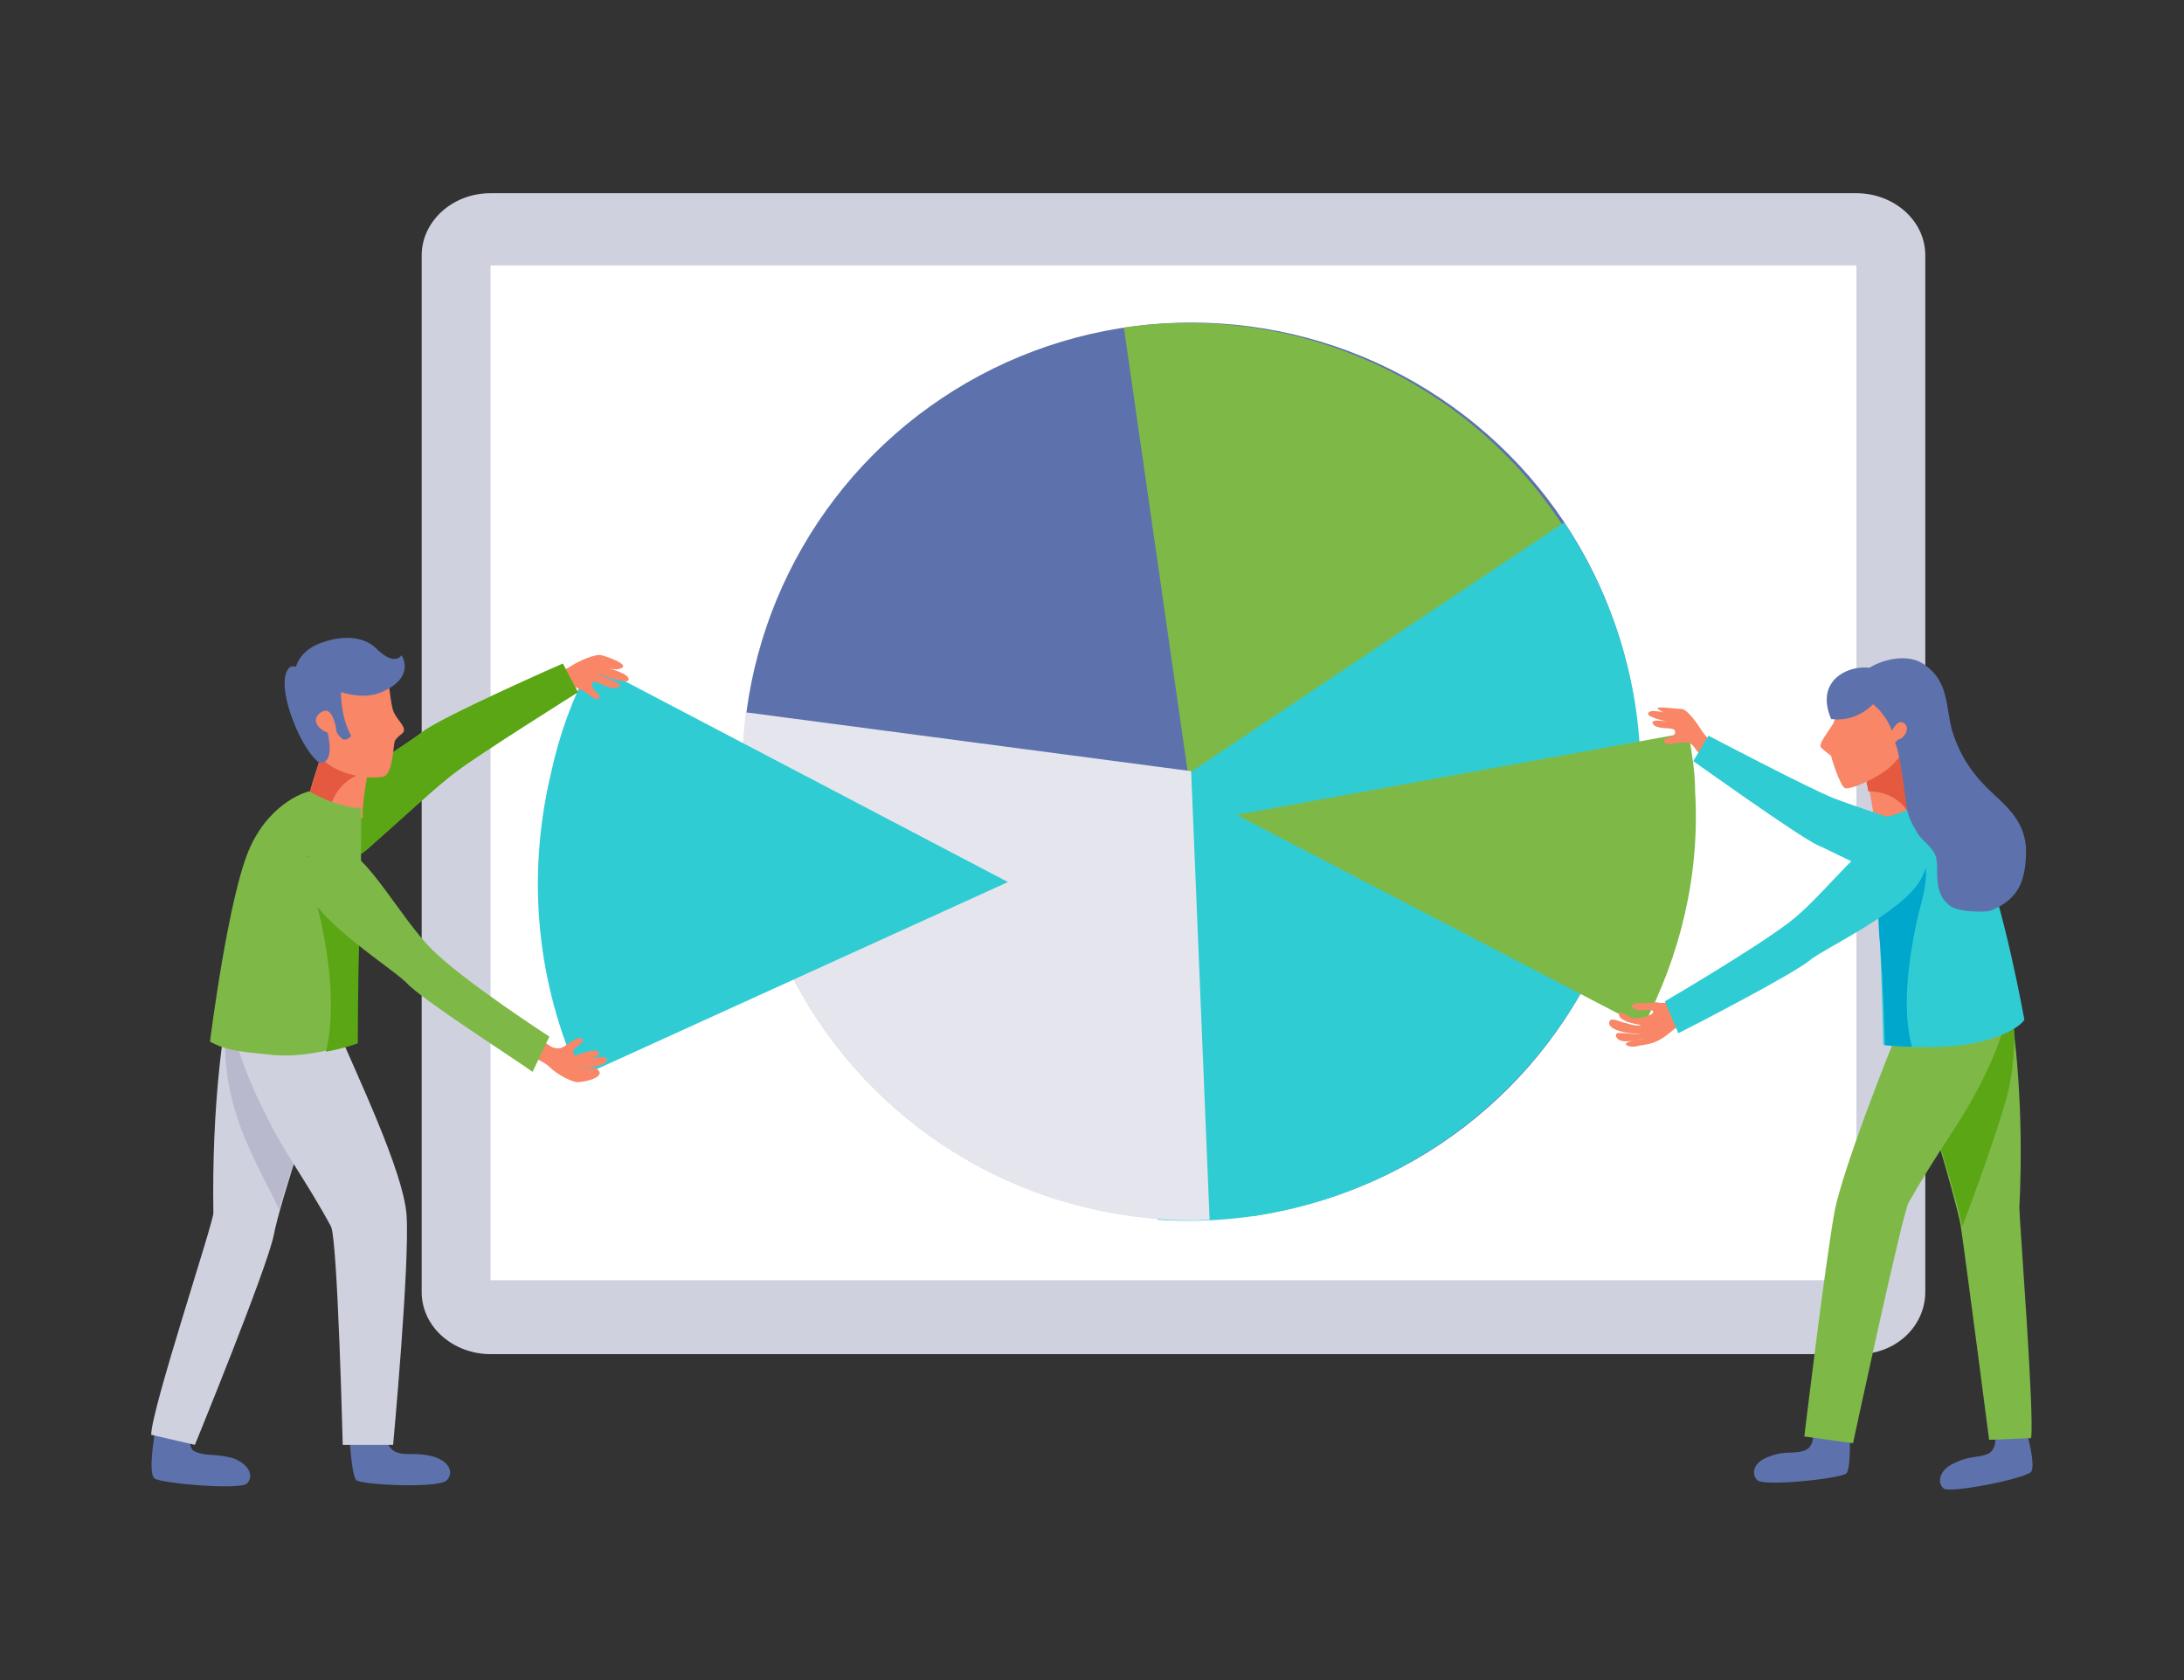 <?xml version="1.0" encoding="utf-8"?>
<!-- Generator: Adobe Illustrator 25.1.0, SVG Export Plug-In . SVG Version: 6.00 Build 0)  -->
<svg version="1.1" id="Layer_1" xmlns="http://www.w3.org/2000/svg" xmlns:xlink="http://www.w3.org/1999/xlink" x="0px" y="0px"
	 viewBox="0 0 130 100" style="enable-background:new 0 0 130 100;" xml:space="preserve">
<rect x="0" y="0" width="130" height="100" fill="#333333" stroke="none"/>
<style type="text/css">
	.st0{fill:#D0D1DE;}
	.st1{fill:#FFFFFF;}
	.st2{fill:#5D72AC;}
	.st3{fill:#7EB947;}
	.st4{fill:#30CCD4;}
	.st5{fill:#E5E6ED;}
	.st6{fill:#F88667;}
	.st7{fill:#5BA615;}
	.st8{fill:#E45940;}
	.st9{fill:#B8B9CD;}
	.st10{fill:#00A7CC;}
</style>
<g>
	<g>
		<path class="st0" d="M110.6,80.6H29.2c-2.2,0-4.1-1.6-4.1-3.7V15.2c0-2,1.8-3.7,4.1-3.7h81.3c2.2,0,4.1,1.6,4.1,3.7v61.7
			C114.6,78.9,112.9,80.6,110.6,80.6z"/>
		<rect x="29.2" y="15.8" class="st1" width="81.3" height="60.4"/>
	</g>
	<g>
		<ellipse class="st2" cx="70.9" cy="45.9" rx="26.7" ry="26.7"/>
		<path class="st3" d="M66.9,19.5c14.6-2.1,28.1,8,30.2,22.6c2.1,14.6-8,28.1-22.6,30.3L66.9,19.5z"/>
		<path class="st4" d="M68.9,72.6L68.9,72.6L70.8,46l22.3-14.9c3.2,4.8,4.9,10.6,4.5,16.8C96.4,62.5,83.6,73.6,68.9,72.6z"/>
		<path class="st5" d="M67.4,72.4c1.5,0.2,3.1,0.3,4.6,0.2l-1.1-26.7l-26.5-3.5C42.5,57,52.7,70.4,67.4,72.4z"/>
	</g>
	<path class="st4" d="M60,52.5l-24.8-13c-1.1,2-1.9,4.2-2.4,6.5c-1.5,6.3-0.8,12.6,1.7,18.1L60,52.5z"/>
	<path class="st3" d="M73.6,48.5l26.9-4.9c0.2,1.2,0.4,2.3,0.4,3.5c0.3,5-0.9,9.8-3.1,14L73.6,48.5z"/>
	<path class="st6" d="M35.8,39c-0.3-0.1-1.3,0.3-1.9,0.7c-0.3,0.2-1.1,0.5-1.7,0.6c0.1,0.3,0.1,0.7,0.1,1c0,0,0.9-0.2,1-0.2
		c0.3-0.1,0.6-0.3,0.9-0.2c0.2,0,0.3,0.2,0.5,0.2c0.2,0.1,0.7,0.6,0.9,0.5c0.3-0.1-0.2-0.5-0.3-0.6c-0.1-0.2-0.1-0.5,0.2-0.4
		c0.3,0.1,0.9,0.5,1.3,0.3c0.5-0.2-1-0.6-1.2-0.8c0.4,0.2,1.7,0.6,1.8,0.4c0.2-0.4-1.2-0.7-1.6-0.9c0.4,0.2,0.9,0.3,1.1,0.2
		C37.6,39.6,36.2,39.1,35.8,39z"/>
	<path class="st6" d="M34.5,64.4c-0.3,0.1-1.3-0.4-1.8-0.9c-0.3-0.3-1-0.6-1.6-0.8c0.1-0.3,0.2-0.6,0.2-1c0,0,0.9,0.3,1,0.3
		c0.3,0.1,0.5,0.4,0.9,0.4c0.2,0,0.4-0.1,0.5-0.2c0.2-0.1,0.7-0.5,0.9-0.4c0.3,0.2-0.3,0.5-0.4,0.6c-0.1,0.2-0.1,0.5,0.1,0.4
		c0.4-0.1,1-0.4,1.3-0.2c0.4,0.3-1.1,0.5-1.3,0.6c0.4-0.2,1.8-0.4,1.8-0.2c0.2,0.5-1.2,0.5-1.7,0.7c0.4-0.1,0.9-0.2,1.1-0.1
		C36.2,64.1,34.8,64.4,34.5,64.4z"/>
	<g>
		<path class="st3" d="M18.4,50.7c1,0.8,2.4,0.7,3.4-0.1c1.6-1.4,4.4-4,5.4-4.7c1.3-1,7.2-4.7,7.2-4.7l-0.9-1.7c0,0-7.3,3.2-8.4,4.1
			c-1,0.8-7,4.4-7.3,5.9C17.8,49.9,18,50.2,18.4,50.7z"/>
		<path class="st7" d="M18.4,50.7c1,0.8,2.4,0.7,3.4-0.1c1.6-1.4,4.4-4,5.4-4.7c1.3-1,7.2-4.7,7.2-4.7l-0.9-1.7c0,0-7.3,3.2-8.4,4.1
			c-1,0.8-7,4.4-7.3,5.9C17.8,49.9,18,50.2,18.4,50.7z"/>
	</g>
	<path class="st6" d="M19.5,43.5l0.1,0.1c0.4,0.4,0.7,0.7,1.2,1c0.3,0.2,0.7,0.3,0.9,0.5c0.1,0.1,0.2,0.1,0.3,0.2
		c-0.1,0.7-0.5,2.7-0.4,3.4c0,0-2.4-0.2-3.2-1.1C18.2,47.5,19.2,45,19.5,43.5z"/>
	<path class="st8" d="M21.8,46c0-0.3,0.1-0.5,0.1-0.7c-0.1-0.1-0.2-0.1-0.3-0.2c-0.2-0.2-0.6-0.3-0.9-0.5c-0.4-0.3-0.8-0.7-1.2-1
		l-0.1-0.1c-0.2,1.5-1.1,4.1-1.1,4.1c0.3,0.3,0.8,0.6,1.3,0.7C19.8,47.2,20.6,46.2,21.8,46z"/>
	<path class="st2" d="M20.8,85.4c0,0,0.1,2.3,0.4,2.7c0.4,0.3,5,0.5,5.4,0c0.4-0.4,0.2-1.1-0.8-1.4c-1.1-0.3-1.6,0-2.3-0.3
		C22.8,86,23,85,23,85L20.8,85.4z"/>
	<path class="st2" d="M9.2,85.4c0,0-0.4,2.3,0,2.6c0.4,0.3,5.1,0.7,5.5,0.3s0.2-1.1-0.8-1.5c-1.1-0.3-1.6-0.1-2.3-0.4
		c-0.5-0.2-0.2-1.3-0.2-1.3L9.2,85.4z"/>
	<g>
		<path class="st0" d="M12.7,72.2c-0.1-6.5,0.6-11,1-13c0.8,0,1.6,0.1,2.3,0.5c1.4,0.6,2.9,1.3,4.3,1.9c-1.2,2.4-3.7,10.2-4,11.9
			c-0.4,2-4.7,12.5-4.7,12.5L9,85.4C9,83.9,12.7,72.8,12.7,72.2z"/>
		<path class="st9" d="M18,60.5c0.7,0.4,1.5,0.7,2.3,0.9c-1.1,2.4-3.2,8.9-3.7,10.6c-0.4-1.1-2.1-3.7-2.8-6.6c-0.5-2-0.5-4-0.2-5.9
			l0,0C15,59.5,16.4,59.8,18,60.5z"/>
		<path class="st0" d="M16,60.2c1,0.3,2.8,0.8,4.2,1.3c1,2.4,3.8,8.2,4,10.8c0.2,2.9-0.8,13.7-0.8,13.7h-3c0,0-0.3-12.2-0.7-13
			c-1.4-2.6-2.9-4.6-3.7-6.3c-1.4-2.7-1.9-4.4-2.2-5.7c-0.1-0.6-0.6-2.4,0.3-3C15,58.2,15.2,59.9,16,60.2z"/>
	</g>
	<g>
		<path class="st3" d="M21.2,62c0,0-2.5,1-4.9,0.8c-1.8-0.2-2.7-0.2-3.8-0.8c0,0,1.1-8.8,2.4-11.6s3.5-3.3,3.5-3.3s1.7,1,3.1,1
			c0,0,0,5.4-0.1,7.6C21.2,57.9,21.2,62,21.2,62z"/>
		<path class="st7" d="M21.4,54.9c0-0.2,0-0.5,0-0.8V54c0-0.3,0-0.5,0-0.8v-0.1c0-0.3,0-0.6,0-0.9l0,0c-0.1,0-0.2,0-0.3,0
			c-0.9-0.2-1.6-0.7-2.4-1.1c-0.1-0.1-0.3-0.1-0.4-0.2c0,1.2,0.5,2.6,0.7,3.5c0.6,2.5,1,5.8,0.4,8.2c1.1-0.2,1.9-0.5,1.9-0.5
			s0-4.2,0.1-6.4C21.4,55.5,21.4,55.2,21.4,54.9C21.4,55,21.4,55,21.4,54.9z"/>
	</g>
	<path class="st3" d="M31.7,63.8l1-2.1c0,0-5.1-3.3-7-5.2s-3.9-5.8-5.4-6c-1.4-0.2-2.9,0.5-2,2.5c0.8,2,5,4.6,5.9,5.5
		C25.1,59.5,30.9,63.2,31.7,63.8z"/>
	<path class="st6" d="M18.8,39.5c0,0,3.8-0.4,4.1,0.2c0.3,0.6,0.3,2.4,0.6,2.8c0.2,0.4,0.7,0.8,0.5,1.1c-0.2,0.2-0.3,0.2-0.5,0.5
		c-0.1,0.3-0.1,1.8-0.6,2.1c-0.5,0.2-3.1,0.1-4-1.4C18,43.2,16.9,39.6,18.8,39.5z"/>
	<path class="st2" d="M17.8,39.8l2.5,1.2c0,0-0.1,1.5,0.6,2.8c0,0-0.2,0.3-0.5,0.2c-0.2-0.2-0.4-0.3-0.4-0.7
		c-0.1-0.4-0.3-1.3-0.9-0.9c-0.7,0.5,0,1.1,0.4,1.2c0,0,0.5,1.9-0.5,1.8c0,0-0.9-0.6-1.7-2.9C16.5,40.1,17.2,39.3,17.8,39.8z"/>
	<path class="st2" d="M23.9,39c0,0,0.9,1.3-1.2,2.2s-5.1-1.4-5.1-1.4s0.1-1.1,1.7-1.6c1.2-0.4,2.4-0.3,3.1,0.4
		C23.5,39.7,23.9,39,23.9,39z"/>
	<g>
		<path class="st6" d="M113.4,44.2L113.4,44.2c-0.4,0.5-0.8,0.8-1.2,1.1c-0.2,0.2-0.6,0.3-0.8,0.5c-0.1,0.1-0.2,0.1-0.3,0.2
			c0.1,0.7,0.5,2.6,0.5,3.3c0,0,2.3-0.2,3.1-1.2C114.6,48.2,113.6,45.8,113.4,44.2z"/>
		<path class="st8" d="M113.4,44.7L113.4,44.7c-0.4,0.5-0.8,0.8-1.2,1.1c-0.2,0.2-0.6,0.3-0.8,0.5c-0.1,0.1-0.2,0.1-0.3,0.2
			c0,0.2,0.1,0.4,0.1,0.6l0,0c1.5,0,2.4,0.9,2.7,2c0.3-0.1,0.5-0.3,0.7-0.5C114.8,48.5,113.6,46,113.4,44.7z"/>
		<path class="st2" d="M110.1,85.1c0,0,0.1,2.3-0.2,2.6c-0.3,0.3-4.9,0.8-5.3,0.4c-0.4-0.4-0.2-1.1,0.7-1.4c1-0.4,1.5-0.1,2.2-0.4
			c0.6-0.3,0.4-1.3,0.4-1.3L110.1,85.1z"/>
		<path class="st2" d="M120.6,85.1c0,0,0.6,2.1,0.3,2.5c-0.3,0.4-4.8,1.3-5.2,1s-0.3-1.1,0.6-1.5c1-0.5,1.5-0.3,2.1-0.6
			c0.6-0.4,0.3-1.4,0.3-1.4H120.6z"/>
		<path class="st3" d="M120.2,71.9c0.3-6.2-0.3-10.5-0.6-12.6c-0.7,0-1.5,0.1-2.3,0.4c-1.4,0.6-2.8,1.1-4.2,1.7
			c1.1,2.3,3.3,9.9,3.6,11.5c0.3,2,1.7,12.8,1.7,12.8l2.5-0.1C121.1,84.1,120.2,72.6,120.2,71.9z"/>
		<path class="st7" d="M115.4,60.7c-0.7,0.3-1.5,0.6-2.2,0.8c1,2.3,3.3,9.8,3.6,11.5c0.4-1,1.8-4.8,2.6-7.5c0.5-1.8,0.6-3.8,0.4-5.7
			l0,0C118.4,59.9,116.9,60,115.4,60.7z"/>
		<path class="st3" d="M117.4,59.4c-1,0.3-2.7,0.7-4.1,1.2c-1,2.3-3.6,9-4.1,11.5c-0.6,3.4-1.8,13.4-1.8,13.4l2.9,0.4
			c0,0,2.9-13.5,3.3-14.3c1.4-2.5,2.8-4.4,3.7-6c2.1-3.7,2.2-5.5,2.5-6.8C119.1,59,118.2,59,117.4,59.4z"/>
		<g>
			<path class="st6" d="M100.1,42.2c0.3,0,0.9,0.8,1.2,1.3c0.2,0.3,0.7,0.8,1,1.2c-0.2,0.2-0.4,0.5-0.5,0.7c0,0-0.7-0.5-0.7-0.6
				c-0.2-0.2-0.3-0.5-0.6-0.6c-0.1,0-0.3,0-0.5,0s-0.8,0.2-0.9,0c-0.2-0.3,0.4-0.3,0.5-0.4c0.1-0.1,0.2-0.3,0-0.4
				c-0.3-0.1-1,0-1.2-0.3c-0.3-0.4,1.1-0.1,1.3-0.1c-0.4,0-1.6-0.3-1.6-0.5c0-0.4,1.2,0,1.6,0c-0.4,0-0.8-0.1-1-0.3
				C98.4,42,99.8,42.2,100.1,42.2z"/>
			<path class="st4" d="M117.4,52.4c0.2-1.2-0.6-2.4-1.8-2.7c-1.9-0.6-5.5-1.8-6.5-2.2c-1.5-0.6-7.4-3.7-7.4-3.7l-0.9,1.5
				c0,0,6.3,4.5,7.4,5c1.2,0.5,7.1,3.7,8.4,3.2C117.1,53.2,117.4,52.9,117.4,52.4z"/>
			<path class="st4" d="M117.4,52.4c0.2-1.2-0.6-2.4-1.8-2.7c-1.9-0.6-5.5-1.8-6.5-2.2c-1.5-0.6-7.4-3.7-7.4-3.7l-0.9,1.5
				c0,0,6.3,4.5,7.4,5c1.2,0.5,7.1,3.7,8.4,3.2C117.1,53.2,117.4,52.9,117.4,52.4z"/>
		</g>
		<g>
			<g>
				<path class="st4" d="M112.1,62.2c0,0,2.3,0.3,4.7,0c1.7-0.2,3.3-0.9,3.7-1.5c0,0-1.3-7.2-2.6-9.9c-1.3-2.6-3.4-3.1-3.4-3.1
					s-1.6,1-2.9,1c0,0,0.2,5.2,0.3,7.3S112.1,62.2,112.1,62.2z"/>
				<path class="st10" d="M114.1,54.8c0.2-0.9,0.7-2.3,0.5-3.4c-0.1,0.1-0.3,0.1-0.4,0.2c-0.7,0.4-1.4,0.9-2.2,1.1
					c-0.1,0-0.2,0-0.3,0c0.1,1.3,0.1,2.5,0.2,3.4c0.2,2.1,0.3,6.1,0.3,6.1s0.6,0.1,1.6,0.1C113.2,60,113.6,57.2,114.1,54.8z"/>
			</g>
		</g>
		<path class="st6" d="M114.4,41.8c0,0-1-2-2.3-1.8c-1.3,0.1-2.5,0.5-2.7,1s0,1.6-0.3,2.1s-0.9,1.2-0.7,1.4s0.5,0.4,0.6,0.5
			c0,0.1,0.5,1.7,0.8,1.9s2.7-0.9,3.1-1.7C113.2,44.7,114.6,43.2,114.4,41.8z"/>
		<path class="st2" d="M112.6,40.2c0,0-1,2.9-3.6,2.6c0,0-0.6-1.2,0-2.1C109.4,40,110.9,39.2,112.6,40.2z"/>
		<path class="st2" d="M120.6,50.5c-0.1-1.4-0.8-2.2-1.9-3.2c-1.2-1.1-2-2.2-2.5-3.8c-0.4-1.5-0.2-2.9-1.6-3.9
			c-1-0.8-2.7-0.3-3.4,0.2c0,0.1,0,0.1,0,0.2c0,0-0.9,0.9,0.6,2.2c0.5,0.5,0.8,1.2,0.8,1.3c0.2-0.3,0.2-0.3,0.3-0.4
			c0.1-0.1,0.3-0.2,0.5,0c0.3,0.3-0.1,0.9-0.4,0.9c0,0-0.1,0.1-0.2,0.2c0.2,0.4,0.4,1.6,0.7,3.9c0.1,0.6,0.4,1.1,0.7,1.6
			c0.4,0.5,0.7,0.6,1,1.2c0.3,0.7-0.3,2.3,1,3.1c0.6,0.3,2,0.3,2.3,0.2C120.2,53.5,120.6,52.4,120.6,50.5z"/>
		<g>
			<path class="st6" d="M99.9,59.5c-0.3,0.1-0.7,0.2-1,0.2c-0.2,0-0.3-0.1-0.5,0c-0.2,0-0.4,0-0.6,0s-0.4,0-0.6,0.1s0.1,0.3,0.2,0.3
				c0.2,0.1,0.9-0.1,1,0.1c0.1,0.2-0.7,0.4-0.9,0.4c-0.4,0.1-0.6-0.2-0.9-0.3c-0.2-0.1-0.3,0-0.2,0.2c0.1,0.2,0.3,0.2,0.4,0.3
				c0.3,0.1,0.7,0.2,1,0.2c-0.3,0.1-0.7,0-1-0.1c-0.2,0-0.9-0.4-1-0.1c-0.2,0.6,1.6,0.8,1.9,0.7c-0.3,0.1-0.7,0-1,0
				c-0.2,0-0.6-0.1-0.5,0.2c0.2,0.5,1.2,0.2,1.7,0.1c-0.3,0.1-0.6,0.1-0.9,0.2c-0.4,0.1-0.2,0.3,0.2,0.3c0.2,0,0.5-0.1,0.6-0.1
				c0.8-0.1,1.2-0.4,1.8-0.9c0.2-0.2,0.8-0.3,0.8-0.6C100.6,60.2,100.1,59.9,99.9,59.5z"/>
			<path class="st4" d="M99.9,61.5l-0.8-1.9c0,0,5.3-3.1,7.4-4.7c2.1-1.6,4.6-5.2,6.1-5.3s2.8,0.9,1.7,2.8c-1.1,1.9-5.6,4-6.5,4.7
				C106.9,57.9,100.9,61,99.9,61.5z"/>
		</g>
	</g>
</g>
</svg>

